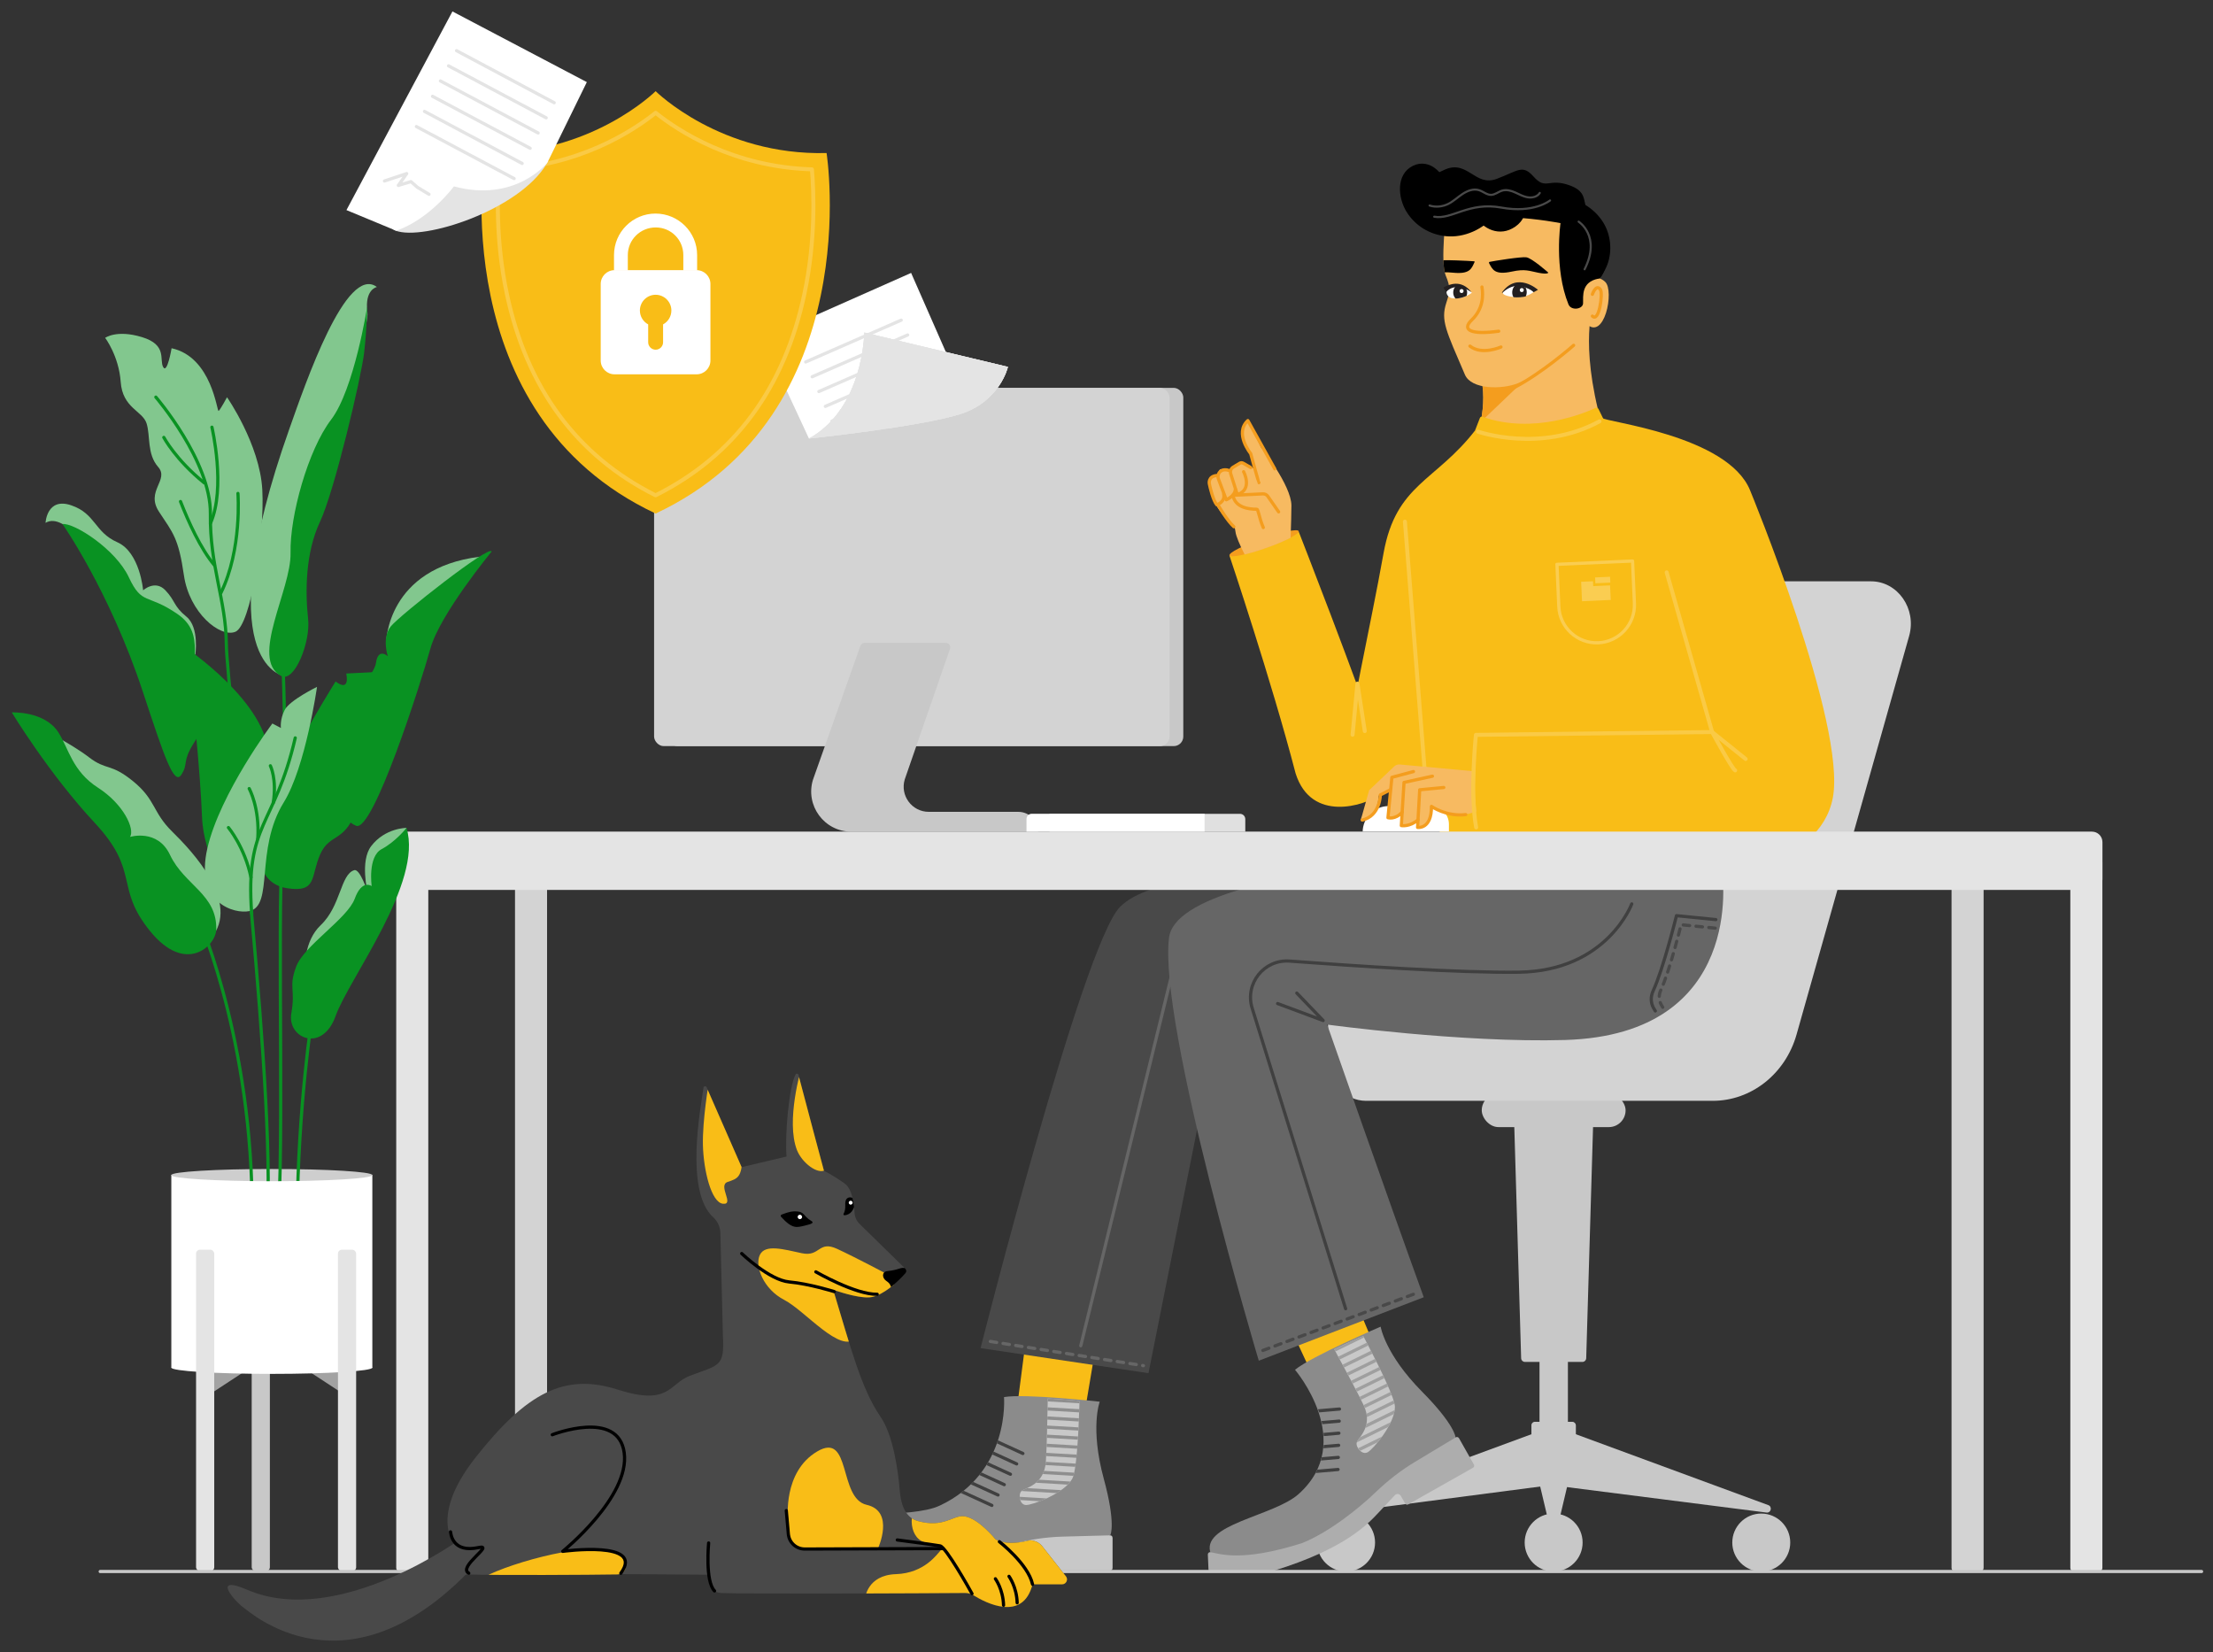<?xml version="1.0" encoding="UTF-8"?> <svg xmlns="http://www.w3.org/2000/svg" xmlns:xlink="http://www.w3.org/1999/xlink" id="illukad" viewBox="0 0 344.49 257.14"><rect x="0" y="0" width="344.49" height="257.14" fill="#333333" stroke="none"/><defs><style>.cls-1,.cls-2,.cls-3,.cls-4,.cls-5,.cls-6,.cls-7,.cls-8,.cls-9,.cls-10,.cls-11,.cls-12,.cls-13,.cls-14,.cls-15,.cls-16{fill:none;}.cls-1,.cls-3,.cls-4,.cls-5,.cls-6,.cls-7,.cls-8,.cls-9,.cls-10,.cls-11,.cls-12,.cls-13,.cls-14,.cls-15{stroke-linecap:round;stroke-linejoin:round;}.cls-1,.cls-4{stroke:#666;}.cls-1,.cls-4,.cls-5,.cls-6,.cls-7,.cls-8,.cls-9,.cls-10,.cls-11,.cls-12,.cls-13,.cls-14,.cls-16{stroke-width:.5px;}.cls-1,.cls-13{stroke-dasharray:0 0 1 1;}.cls-17{clip-path:url(#clippath);}.cls-2,.cls-18,.cls-19,.cls-20,.cls-21,.cls-22,.cls-23,.cls-24,.cls-25,.cls-26,.cls-27,.cls-28,.cls-29,.cls-30,.cls-31,.cls-32,.cls-33,.cls-34,.cls-35,.cls-36,.cls-37{stroke-width:0px;}.cls-3{stroke:#faca45;stroke-width:.62px;}.cls-38{clip-path:url(#clippath-1);}.cls-39{clip-path:url(#clippath-4);}.cls-40{clip-path:url(#clippath-3);}.cls-41{clip-path:url(#clippath-2);}.cls-42{clip-path:url(#clippath-7);}.cls-43{clip-path:url(#clippath-8);}.cls-44{clip-path:url(#clippath-6);}.cls-45{clip-path:url(#clippath-5);}.cls-46{clip-path:url(#clippath-9);}.cls-47{clip-path:url(#clippath-13);}.cls-48{clip-path:url(#clippath-12);}.cls-49{clip-path:url(#clippath-10);}.cls-50{clip-path:url(#clippath-11);}.cls-5{stroke:#8e8e8e;}.cls-6{stroke:#000;}.cls-7{stroke:#9f9f9f;}.cls-8{stroke:#404040;}.cls-9,.cls-16{stroke:#099222;}.cls-10{stroke:#e4e4e4;}.cls-11{stroke:#f49d1e;}.cls-12{stroke:#facd51;}.cls-13,.cls-15{stroke:#494949;}.cls-14{stroke:#c8c8c8;}.cls-15{stroke-width:.33px;}.cls-19{fill:#f49d1e;}.cls-20{fill:#f7ba61;}.cls-21{fill:#f9bd17;}.cls-22{fill:#facd51;}.cls-23{fill:#494949;}.cls-24{fill:#a2a2a2;}.cls-25{fill:#82c78e;}.cls-26{fill:#1d1e1c;}.cls-27{fill:#099222;}.cls-28{fill:#231f20;}.cls-29{fill:#e0e0e0;}.cls-30{fill:#adadad;}.cls-31{fill:#c8c8c8;}.cls-32{fill:#d3d3d3;}.cls-33{fill:#cecece;}.cls-34{fill:#666;}.cls-35{fill:#8b8b8b;}.cls-36{fill:#fff;}.cls-37{fill:#e4e4e4;}.cls-16{stroke-miterlimit:10;}</style><clipPath id="clippath"><path class="cls-2" d="M202.17,82.69c.14.41-2.15,1.59-5.13,2.63s-5.51,1.56-5.65,1.15-21.29-26.44,3.15-27.48c3.15-.13,7.49,23.28,7.63,23.69Z"></path></clipPath><clipPath id="clippath-1"><path class="cls-2" d="M247.09,47.91s-2.64,7.53-1.45,13.91c1.18,6.38-21.2,18.86-21.2,18.86,0,0,9.07-14.81,5.7-23.07l16.95-9.7Z"></path></clipPath><clipPath id="clippath-2"><path class="cls-2" d="M234.01,45.42s1.04-1.17,2.02-1.09c1.51.12,2.81,1.36,2.81,1.36,0,0-.85.47-2.22.58-1.52.12-2.97-.37-2.6-.84Z"></path></clipPath><clipPath id="clippath-3"><path class="cls-2" d="M225.28,45.08s.44-.65,1.34-.66c1.4-.02,2.7,1,2.7,1,0,0-.79.71-2.04.97-2.01.41-2.3-.84-2.01-1.3Z"></path></clipPath><clipPath id="clippath-4"><path class="cls-2" d="M225.13,33.21s-.94,7.58-.1,9.62c.84,2.04.68,2.52.11,4.31-.89,2.75,1.9,3.87,3.9,11.07.42,1.52,3.74,2.03,6.24,1.02,3.81-1.54,7.67-5.2,9.27-7.2,2.66-3.33,8.43-16.21-.67-19.62s-18.58-3.14-18.75.8Z"></path></clipPath><clipPath id="clippath-5"><path class="cls-2" d="M202.99,120.12c-.1-2.52,26.37-2.2,26.77-2.47.03-.02-.21-.15-.19-.15.45-.03-.19,2.38-.09,5.06.06,1.4.55,5.2.43,6.09-.11.8,1.96,1.27,1.76,1.31,0,0-1.36,1.68-1.36,1.68-.19.01-10.01,2.23-15.57,1.1-3.32-.68-7.12-6.5-10.1-7.31-3.86-1.05-1.62-4.44-1.66-5.31Z"></path></clipPath><clipPath id="clippath-6"><path class="cls-2" d="M201.64,213.12s9.62,11.26.55,19.35c-3.92,3.5-15.53,4.7-13.63,9.36,0,0,10.38,2.05,19.15-3.45,8.77-5.5,8.99-6.97,13.89-10.32,5.15-3.52,5.03-4.43,5.03-4.43,0,0-.09-1.93-5.2-7.09-5.79-5.85-6.46-10.13-6.46-10.13,0,0-10.73,4.59-13.33,6.71Z"></path></clipPath><clipPath id="clippath-7"><path class="cls-2" d="M201.93,213.2s9.32,11.18.25,19.27c-3.92,3.5-15.53,4.7-13.63,9.36,0,0,10.38,2.05,19.15-3.45,8.77-5.5,8.99-6.97,13.89-10.32,5.15-3.52,5.03-4.43,5.03-4.43,0,0-.09-1.93-5.2-7.09-5.79-5.85-6.59-9.7-6.59-9.7,0,0-10.3,4.24-12.9,6.36Z"></path></clipPath><clipPath id="clippath-8"><path class="cls-2" d="M208.03,200.27s9.08,16.07,9.11,18.69c.03,2.62-3.38,6.62-4.26,7.09s-1.94-.88-1.66-1.6c.28-.72,2.58-2.49,1.05-5.75-1.53-3.25-8.86-16.56-8.86-16.56l4.62-1.88Z"></path></clipPath><clipPath id="clippath-9"><path class="cls-2" d="M156.29,217.45s1.01,11.71-9.98,16.88c-4.75,2.24-16.22.09-15.74,5.09,0,0,8.22,3.47,18.56,3,10.35-.47,11.26-1.64,17.17-2.15,6.21-.53,6.56-1.38,6.56-1.38,0,0,.87-1.72-1.04-8.73-2.16-7.94-.63-11.99-.63-11.99,0,0-11.6-1.29-14.9-.72Z"></path></clipPath><clipPath id="clippath-10"><path class="cls-2" d="M156.47,217.66s.84,11.5-10.16,16.68c-4.75,2.24-16.22.09-15.74,5.09,0,0,8.22,3.47,18.56,3,10.35-.47,11.26-1.64,17.17-2.15,6.21-.53,6.56-1.38,6.56-1.38,0,0,.87-1.72-1.04-8.73-2.16-7.94-.46-11.79-.46-11.79,0,0-11.6-1.29-14.9-.72Z"></path></clipPath><clipPath id="clippath-11"><path class="cls-2" d="M168.18,209.42s0,18.46-1.27,20.75c-1.26,2.3-6.2,4.1-7.2,4.08s-1.26-1.72-.66-2.21c.6-.49,3.47-.9,3.75-4.49.27-3.58.44-18.77.44-18.77l4.94.64Z"></path></clipPath><clipPath id="clippath-12"><path class="cls-2" d="M57.96,182.9c0,.52-7,.95-15.65.95s-15.65-.43-15.65-.95S-58.73,30.44,42.08,30.44c81.86,0,15.88,151.94,15.88,152.46Z"></path></clipPath><clipPath id="clippath-13"><path class="cls-2" d="M111.05,189.46c.69.62,1.08,1.51,1.1,2.44l.39,15.94c.28,4.99-.59,4.54-5.17,6.3-3.25,1.24-3.1,4.72-11.2,2.14-8.26-2.64-14.15.45-22.12,10.56-7.97,10.11-2.63,14.36-2.63,14.36,0,0-5.4,3.67.95,3.85,5.54.16,19.36.07,23.78,0,.84-.01,1.44-.82,1.2-1.63-.27-.92-.94-1.92-2.52-2.1,0,0,14.71.56,15.94,2.47,1.24,1.91-1.8,3.93,1.57,4.15,3.07.2,32.74.04,37.89,0,.47,0,.93.12,1.33.37,1.86,1.15,7.67,4.2,9.17-1.72h4.6c.64,0,1-.74.6-1.24l-3.65-4.64c-.48-.62-1.22-.97-2.01-.97,0,0-3.34,1-5.31-.15,0,0-2.61-3.26-4.82-3.58-1.78-.26-3.19,1.89-7.3.72-2.1-.6-2.62-2.91-2.77-4.67-.28-3.3-1.03-8.71-3.05-11.62-2.98-4.3-4.75-11.25-7.19-19.26-.05-.18.12-.35.29-.29,1.1.37,4.08,1.29,5.6.99,1.8-.36,3.89-2.19,5.24-3.72.18-.2.16-.51-.03-.69l-7.13-6.98c-.46-.45-.75-1.06-.78-1.71-.07-1.34-.35-3.71-1.52-4.56-1.67-1.22-3.24-2-3.24-2,0,0-3.1-11.55-3.97-14.92-.06-.23-.36-.27-.47-.06-1.01,1.95-1.68,9.48-1.39,12.76l-6.99,1.65-5.46-12.45c-.12-.21-.44-.16-.48.08-.45,3.21-2.94,16.14,1.53,20.19Z"></path></clipPath></defs><path class="cls-21" d="M214.33,123.93c3.12-2.31.69-5.91.95-5.99-4.15-12.3-13.13-35.23-13.13-35.23l-10.77,3.76s6.59,19.61,10.3,33.9c2.47,7.83,10.92,4.85,12.64,3.57Z"></path><ellipse class="cls-19" cx="196.78" cy="84.58" rx="5.71" ry=".78" transform="translate(-16.91 69.92) rotate(-19.34)"></ellipse><g class="cls-17"><path class="cls-20" d="M200.75,88.16s.3-7.96.28-9.49c-.03-3.17-4.73-9.05-4.73-9.05l-1.94-4.08s-1.57,1.2-.94,2.48,1.42,2.85,1.89,5.03c0,0-1.28-1.11-2.16-1.07s-1.66,1.14-1.7,1.22-1.56-.53-1.67.08c-.19,1.02-1.46.97-1.5,1.69s.53,2.93,1.09,3.78c2.51,3.79,2.78,2.54,2.95,4,.17,1.46,2.44,5.43,2.44,5.43h5.98Z"></path><path class="cls-11" d="M193.59,73.42s1.48,2.78-.98,3.56c0,0-.68-2.12-1.03-3.25-.12-.39.04-.81.39-1.02l1.02-.61c.17-.1.37-.1.54,0l1.17.67"></path><path class="cls-11" d="M192.3,76.17c-.07,1.06-1.41,1.62-1.41,1.62l-1.22-3.24c-.29-.76.37-1.73,1.58-1.34"></path><path class="cls-11" d="M190.49,76.91c.27,1.23-1.07,1.66-1.07,1.66-.56-.62-1.06-2.71-1.17-3.28,0,0-.23-1.16,1.18-1.28"></path><path class="cls-11" d="M195.97,75.12c-.06-.05-1.28-4.52-1.28-4.52,0,0-2.59-3.16-.44-5.14l4.18,7.51"></path><path class="cls-11" d="M196.65,82.11c-.67-1.57-.77-2.85-1.01-2.85-1.22.01-3.38-.25-3.71-2.17l4.63-.22c.32-.02.62.12.8.38l1.68,2.42"></path><path class="cls-11" d="M189.57,78.52c.02.1,1.5,2.58,2.5,3.46"></path></g><rect class="cls-31" x="230.66" y="170.2" width="22.39" height="5.22" rx="2.61" ry="2.61" transform="translate(483.71 345.63) rotate(180)"></rect><path class="cls-31" d="M237.4,211.98h8.92c.33,0,.59-.26.6-.59l1.1-37.18h-12.33s1.1,37.18,1.1,37.18c0,.33.28.59.6.59Z"></path><path class="cls-31" d="M208.66,235.43l32.81-4.28,33.58,4.28c.7,0,.84-.99.17-1.18l-30.22-11.13h-6.3s-30.21,11.13-30.21,11.13c-.67.2-.53,1.18.17,1.18Z"></path><rect class="cls-31" x="239.65" y="205.9" width="4.42" height="23.16"></rect><rect class="cls-31" x="238.39" y="221.3" width="6.92" height="3.02" rx=".53" ry=".53"></rect><circle class="cls-31" cx="274.17" cy="240.09" r="4.51"></circle><circle class="cls-31" cx="209.54" cy="240.09" r="4.51"></circle><circle class="cls-31" cx="241.85" cy="240.09" r="4.51"></circle><polygon class="cls-31" points="242.56 237.26 241.15 237.26 238.87 227.63 244.84 227.63 242.56 237.26"></polygon><rect class="cls-2" x="200.31" y="169.31" width="74.53" height="9.77" transform="translate(475.15 348.4) rotate(-180)"></rect><path class="cls-32" d="M273.05,90.48h18.2c4.16,0,7.14,4.27,5.94,8.51l-17.52,62.01c-1.73,6.14-7.04,10.34-13.06,10.34h-53.95c-3.28,0-5.93-2.83-5.93-6.32v-11.97s30.92-19.1,30.92-19.1l35.4-43.47Z"></path><path class="cls-18" d="M241.7,32.22c-.23,1.37.98,2.49,1.67,3.69.7,1.2.91,2.68.58,4.03-.24.96-.74,1.98-.35,2.89.32.76,1.23,1.17,2.05,1.1s1.57-.56,2.15-1.16c1.73-1.8,2.08-4.71.99-6.95-1.09-2.24-3.47-3.74-5.96-3.94"></path><path class="cls-18" d="M240.45,32.22c-.16,1.28.53,2.39,1.23,3.39.64.91,1.16,1.8,1.18,2.95.02,1.28-.71,2.42-.64,3.71s1,2.41,2.28,2.78c2.61.76,4.86-1.62,5.7-3.84.81-2.14.56-4.71-.67-6.65-1.47-2.32-3.99-3.69-6.69-3.94-.67-.06-1.25.62-1.25,1.25,0,.73.58,1.19,1.25,1.25,3.23.31,5.98,3.28,5.2,6.6-.17.74-.49,1.46-1,2.03-.44.5-1.16,1.11-1.88.88s-.39-1.03-.23-1.59c.3-1.01.5-2.02.38-3.08-.14-1.21-.57-2.3-1.26-3.31-.51-.74-1.22-1.49-1.1-2.44.08-.67-.63-1.25-1.25-1.25-.74,0-1.17.58-1.25,1.25h0Z"></path><path class="cls-20" d="M247.91,47.98s-2.23,6.71,2.21,20.66c1.06,3.33-5.24,13.12-12.38,15.25-6.12,1.82-13.17-3.78-13.17-3.78,0,0,8.94-14.23,5.57-22.49l17.77-9.63Z"></path><g class="cls-38"><polygon class="cls-19" points="240.46 56.16 227.52 68.52 227.85 60.94 240.46 56.16"></polygon></g><path class="cls-20" d="M225.13,33.21s-.94,7.58-.1,9.62c.84,2.04.68,2.52.11,4.31-.89,2.75-.05,4.3,2.9,11.18,1,2.33,5.77,2.33,8.27,1.32,3.81-1.54,6.63-5.6,8.24-7.6,2.66-3.33,8.43-16.21-.67-19.62s-18.58-3.14-18.75.8Z"></path><path class="cls-18" d="M231.8,40.94c-.04-.07,0-.16.07-.18.66-.14,4.97-.84,5.75-.71.9.16,3.4,2.38,3.4,2.38,0,0-.03.32-1.51.03-1.48-.29-2.08-.64-4.17-.19-2.68.58-3.01-.32-3.55-1.33Z"></path><path class="cls-11" d="M233.65,54.01s-2.96,1.33-4.83-.14"></path><path class="cls-11" d="M230.69,44.67c.22,1.33.19,3.42-1.59,5.13-1.69,1.62.02,2.33,4.2,1.75"></path><path class="cls-36" d="M234.01,45.42s1.04-1.17,2.02-1.09c1.51.12,2.78,1.06,2.78,1.06,0,0-.76.71-2.13.84-1.34.13-3.15-.31-2.66-.81Z"></path><path class="cls-36" d="M236.38,44.96c0,.15-.13.27-.28.26-.15,0-.26-.13-.26-.28,0-.15.13-.27.28-.26s.26.13.26.28Z"></path><g class="cls-41"><path class="cls-28" d="M237.66,45.53c-.03.73-.55,1.31-1.18,1.29-.62-.02-1.11-.63-1.08-1.37.03-.73.55-1.31,1.18-1.29.62.02,1.11.63,1.08,1.37Z"></path><circle class="cls-36" cx="236.89" cy="45.15" r=".31"></circle></g><path class="cls-28" d="M233.8,45.53s.03.09.08.04c.39-.39,1.45-1.21,2.58-1.04,1.71.25,2.27.96,2.27.96l.68-.38s-3.25-2.92-5.62.43Z"></path><path class="cls-2" d="M225.47,46.3s1.64.68,3.37-.52"></path><path class="cls-26" d="M227.11,45.52c.02.3-.21.56-.5.58-.29.02-.54-.21-.56-.51-.02-.3.21-.56.5-.58.29-.02.54.21.56.51Z"></path><path class="cls-36" d="M227.01,44.97c0,.14-.09.26-.23.27-.14,0-.25-.1-.26-.24,0-.14.09-.26.23-.27s.25.1.26.24Z"></path><g class="cls-40"><path class="cls-36" d="M224.86,45.6s.86-1.17,1.76-1.18c1.4-.02,2.55,1.18,2.55,1.18,0,0-.63.54-1.89.79-1.23.24-2.83-.28-2.42-.78Z"></path><path class="cls-28" d="M228.38,45.49c.04.68-.41,1.26-1.01,1.29-.6.04-1.11-.48-1.15-1.16-.04-.68.34-1.24.94-1.28.6-.04,1.19.47,1.23,1.14Z"></path></g><circle class="cls-36" cx="227.52" cy="45.3" r=".31"></circle><path class="cls-28" d="M229.11,45.51c-2.71-1.84-4.01-.04-4.01-.04,0,0-.42-.71-.39-.73.83-.46,2.77-1.34,4.37.77"></path><g class="cls-39"><path class="cls-18" d="M229.54,40.83c.03-.07,0-.16-.08-.16-.65-.06-4.88-.29-5.64-.08-.86.24-3.18,2.59-3.18,2.59,0,0,.05.3,1.47-.13,1.42-.42,1.98-.82,4.04-.61,2.64.27,2.91-.6,3.37-1.62Z"></path></g><path class="cls-20" d="M246.23,48.86s.83-7.62,3.64-4.99c1.48,1.38-.14,9.35-2.97,6.47-2.83-2.89-.67-1.47-.67-1.47Z"></path><path class="cls-11" d="M247.88,45.81s.6-1.74,1.27-.7c.38.59-.22,5.15-1.27,4.09"></path><path class="cls-15" d="M242.37,28.75s-2.13,2.92-5.7,2.05c-3.57-.87-6.97-.29-8.77.86"></path><path class="cls-18" d="M242.93,34.73s-13.82-2.74-18.1,1.12c0,0-9.49-5.31.13-9.47,3.53-1.52,4.65,2.73,8.03,1.46s4-2.29,5.73-.36c1.99,2.23,2.3.1,5.78,1.43s.97,3.53,4.03,5.01c2.81,1.35,1.73,9.17.29,9.45-2.69.52-2.36,2.71-2.39,3.84-.02.92-1.84,1.21-2.27.17-2.28-5.61-1.24-12.65-1.24-12.65Z"></path><path class="cls-11" d="M244.96,53.75s-4.98,4.4-9.42,6.66"></path><path class="cls-15" d="M245.74,34.5s3.53,2.25.93,7.41"></path><path class="cls-21" d="M272.43,76.32c-3.49-8.61-22.66-10.64-23.02-11.27,0,0-4.77,1.35-5.99,1.85-.42.17-.76.49-.96.89l-5.52,10.81c-.76,1.49-2.94,1.35-3.49-.24-.96-2.76-2.18-6.27-2.98-8.59-.41-1.18-.01-3.86-.77-2.87-6.22,8.08-12.39,8.39-14.33,19.22-2.09,11.71-5.25,25.18-6.08,33.16-.38,3.61,14.55,1.5,15.06,4.25,1.76,9.37-8.57,21.68-8.79,22.55,18.94,2.97,47.32,1.89,47.22,1.09,0,0-4.58-16.15-4.34-17.28,9.02,8.24,24.82,4.75,26.86-5.66,2.22-11.4-12.87-47.91-12.87-47.91Z"></path><path class="cls-21" d="M230.32,66.34c-.19.14-.43,4.42-.43,4.42l2.13,13.79,15.19-5.25s-.61-13.39-.76-13.39-16.13.43-16.13.43Z"></path><path class="cls-21" d="M248.38,63.49c-1.62.76-9.69,4.19-17.6,1.38-.17-.06-.35.02-.41.19l-.73,1.88s10.27,4.1,19.94-1.76l-.75-1.53c-.08-.16-.27-.23-.44-.16Z"></path><path class="cls-18" d="M232.24,31.33c-1.08-1.01-2.79-.61-4.26-.7-1.48-.09-2.91-.78-3.91-1.88-.71-.78-1.32-1.83-2.36-2.02-.87-.17-1.77.39-2.19,1.17s-.43,1.72-.24,2.59c.57,2.6,2.94,4.63,5.57,5,2.63.36,5.37-.86,7.03-2.94"></path><path class="cls-18" d="M233.12,30.45c-1.09-.94-2.37-1.09-3.76-1.07-1.16.02-2.22,0-3.25-.58s-1.59-1.63-2.47-2.41c-1.03-.92-2.38-1.21-3.66-.6-2.73,1.32-2.38,5.01-1.02,7.19s3.6,3.52,6.09,3.78c2.9.3,5.89-1.1,7.71-3.33.43-.52.51-1.26,0-1.77-.44-.44-1.34-.53-1.77,0-2.36,2.89-6.77,3.7-9.41.69-.55-.62-.93-1.38-1.1-2.2-.15-.69-.15-1.82.64-2.15.67-.28,1.24.64,1.59,1.08.65.79,1.4,1.49,2.31,1.97,1.1.58,2.3.84,3.54.84.82,0,2.11-.27,2.79.32.51.44,1.27.5,1.77,0,.45-.45.51-1.32,0-1.77h0Z"></path><path class="cls-18" d="M230.58,31.79c.59-.21,1.19.24,1.78.46.59.22,1.27.2,1.84-.05.41-.18.83-.48,1.26-.38.37.09.62.46.65.83s-.13.74-.35,1.05c-.67.91-1.94,1.29-3.03.98-1.08-.31-1.94-1.26-2.22-2.36"></path><path class="cls-18" d="M230.91,32.99c.09-.03.2-.02-.07,0,.05,0,.17.02.01-.01-.18-.04-.02,0,.01,0,.06.02.12.04.18.05.1.02.16,0-.03-.02.04,0,.1.04.13.06.12.05.24.11.35.17.57.25,1.14.43,1.78.41s1.16-.18,1.71-.45c.02-.01.33-.15.33-.16,0,.02-.23.07-.09.04.01,0,.12-.03.13-.04-.04.09-.26-.01-.08.01,0,0-.25-.04-.12-.01s-.16-.08-.2-.11c-.16-.1.04.09-.06-.07s-.02,0,0,.03c.08.1-.05-.12-.05-.12.05.15-.06.02,0-.11-.01.02,0,.11,0,.14.02.16.07-.2,0-.06,0,0-.03.14-.04.13-.02,0,.15-.27,0-.04-.03.05-.07.11-.1.16-.08.13-.1.03.04-.05-.03.02-.06.07-.08.09-.06.07-.13.13-.2.19-.16.15.22-.14-.04.02-.09.06-.18.11-.28.16-.25.12.18-.05-.03.01-.09.03-.18.06-.27.08-.11.03-.36.02-.02.02-.11,0-.21.02-.32.02-.09,0-.19-.01-.28-.01-.13,0,.13.01.13.02,0,0-.16-.03-.16-.03-.08-.02-.16-.04-.23-.06.01,0-.15-.05-.15-.05,0-.01.26.12.08.03-.1-.05-.19-.1-.28-.15-.05-.03-.09-.06-.13-.09-.19-.12.14.13.03.03-.16-.15-.31-.3-.45-.46-.09-.1.08.09.07.09,0,0-.11-.16-.11-.17-.06-.09-.11-.18-.16-.28-.02-.04-.04-.07-.05-.11-.12-.24.06.19.02.04-.04-.12-.08-.23-.11-.35-.17-.63-.9-1.08-1.54-.87s-1.06.86-.87,1.54c.65,2.38,3.24,4.08,5.65,3.12,1.26-.5,2.51-1.68,2.4-3.15-.07-.87-.59-1.69-1.46-1.97-.77-.24-1.54.03-2.21.41-.15.08.21-.07.04-.02-.09.03-.18.06-.27.08-.04.01-.25.06-.07.02.19-.04-.12,0-.16,0-.06,0-.13,0-.19,0-.1,0-.06,0,.1.02-.05,0-.09-.02-.14-.03-.06-.01-.12-.03-.18-.05-.05-.01-.09-.03-.13-.05.14.06.16.07.08.03-.81-.38-1.61-.77-2.52-.5-.63.18-1.08.89-.87,1.54s.87,1.07,1.54.87h0Z"></path><path class="cls-15" d="M222.54,31.99c.95.3,2,.19,2.9-.25.81-.4,1.47-1.05,2.23-1.55s1.69-.86,2.56-.59c.66.2,1.22.75,1.9.73.61-.02,1.12-.49,1.7-.66.67-.2,1.4,0,2.04.29s1.27.64,1.96.75,1.5-.08,1.86-.68"></path><path class="cls-15" d="M241.29,31.2s-2.5,2.05-7.58,1.11c-5.08-.94-7.69,1.92-10.45,1.42"></path><line class="cls-3" x1="218.7" y1="81.19" x2="221.92" y2="121.75"></line><path class="cls-3" d="M230.09,67.19s9.73,3.38,18.9-1.61"></path><g class="cls-45"><path class="cls-36" d="M212.11,129.42h13.44s0-1.12,0-1.12c0-1.57-1.27-2.84-2.84-2.84h-6.53c-2.24,0-4.06,1.82-4.06,4.06v-.09Z"></path><path class="cls-20" d="M242.72,117.81l-13.12,2.25-11.69-1.07c-.32-.03-.64.08-.88.3l-3.9,3.71s-.68,2.41-1.1,3.91c-.17.6-.44,1.03.26.76,2.39-.94,2.33-3.82,2.33-3.82l1.78-.95s-.38,4.32-.28,4.35c1.07.38,2.17-.78,2.17-.78,0,0-.35,1.69-.03,2.03.15.17.59.13.93.05,1.02-.27,1.49-.9,1.49-.9,0,0-.27.86-.02,1.11s.86-.04,1.43-.58c1.14-1.09.68-2.57.68-2.57,0,0,3.6,1.88,6.28.93,3.61-1.28,15.64-3.3,15.64-3.3l-1.98-5.43Z"></path><path class="cls-11" d="M224.75,122.57l-3.75.36-.33,5.85s2.19.36,2.16-3.27c0,0,2.31,1.64,5.34,1.28"></path><path class="cls-11" d="M222.98,120.81l-4.42.97-.42,6.72s1.31.24,2.6-.9"></path><path class="cls-11" d="M218.27,126.41c-1.08,1.21-2.21.86-2.21.86l.61-6.28,3.36-.9"></path><path class="cls-11" d="M216.39,122.95c-.75.39-1.52.78-1.52.78,0,0-.01,3.26-2.81,3.91"></path></g><rect class="cls-31" x="103.96" y="60.37" width="80.24" height="55.76" rx="1.49" ry="1.49" transform="translate(288.16 176.5) rotate(-180)"></rect><rect class="cls-32" x="101.82" y="60.37" width="80.24" height="55.76" rx="1.49" ry="1.49" transform="translate(283.88 176.5) rotate(-180)"></rect><path class="cls-31" d="M147.24,100.06h-12.66c-.3,0-.56.19-.65.47l-7.37,20.81c-1.25,4.02,1.75,8.11,5.97,8.11h29.07s0,0,0,0c0-1.71-1.38-3.09-3.09-3.09h-13.93c-2.63,0-4.5-2.54-3.74-5.05l7.05-20.34c.15-.44-.18-.9-.65-.9Z"></path><path class="cls-29" d="M163.37,126.67h30.48v2.78h-29.66c-.45,0-.82-.37-.82-.82v-1.97h0Z" transform="translate(357.22 256.12) rotate(-180)"></path><path class="cls-36" d="M159.79,126.67h27.72v1.97c0,.45-.37.82-.82.82h-26.9v-2.78h0Z" transform="translate(347.3 256.12) rotate(-180)"></path><polygon class="cls-21" points="199.5 203.71 205.98 217.64 215.36 212.86 209.46 198.81 199.5 203.71"></polygon><path class="cls-35" d="M201.59,213.2s9.62,11.26.55,19.35c-3.92,3.5-15.53,4.7-13.63,9.36,0,0,10.38,2.05,19.15-3.45,8.77-5.5,8.99-6.97,13.89-10.32,5.15-3.52,5.03-4.43,5.03-4.43,0,0-.09-1.93-5.2-7.09-5.79-5.85-6.46-10.13-6.46-10.13,0,0-10.73,4.59-13.33,6.71Z"></path><g class="cls-44"><line class="cls-8" x1="203.29" y1="219.76" x2="208.51" y2="219.31"></line><line class="cls-8" x1="203.25" y1="221.64" x2="208.47" y2="221.19"></line><line class="cls-8" x1="203.2" y1="223.52" x2="208.42" y2="223.07"></line><line class="cls-8" x1="203.16" y1="225.41" x2="208.38" y2="224.96"></line><line class="cls-8" x1="203.11" y1="227.29" x2="208.33" y2="226.84"></line><line class="cls-8" x1="203.07" y1="229.17" x2="208.29" y2="228.72"></line></g><path class="cls-30" d="M227.11,223.84l2.33,4.12c.1.17.04.39-.14.49l-10.08,5.7c-.17.1-.39.04-.49-.14l-.67-1.18c-.19-.34-.66-.4-.93-.11l-2.44,2.61c-1.81,1.94-5.37,5.75-16.35,9.13h-.14c-4.01.21-4.58.21-8.23.24l-1.51-.07c-.19,0-.34-.16-.34-.35l-.1-2.32c-.01-.23.19-.41.41-.37,1.4.23,4.78,1.6,14.28-1.42,4.36-1.76,9.01-5.59,11.41-7.89,1.87-1.8,3.91-3.4,6.14-4.74l6.36-3.83c.17-.1.39-.04.49.14Z"></path><g class="cls-42"><path class="cls-31" d="M208.03,200.27s9.08,16.07,9.11,18.69c.03,2.62-3.38,6.62-4.26,7.09s-1.94-.88-1.66-1.6c.28-.72,2.58-2.49,1.05-5.75-1.53-3.25-8.86-16.56-8.86-16.56l4.62-1.88Z"></path><g class="cls-43"><line class="cls-7" x1="210.58" y1="200.86" x2="200.82" y2="205.65"></line><line class="cls-7" x1="211.14" y1="202.17" x2="201.37" y2="206.96"></line><line class="cls-7" x1="211.69" y1="203.48" x2="201.92" y2="208.26"></line><line class="cls-7" x1="212.24" y1="204.78" x2="202.47" y2="209.57"></line><line class="cls-7" x1="212.79" y1="206.09" x2="203.02" y2="210.88"></line><line class="cls-7" x1="213.34" y1="207.4" x2="203.58" y2="212.18"></line><line class="cls-7" x1="213.9" y1="208.7" x2="204.13" y2="213.49"></line><line class="cls-7" x1="214.45" y1="210.01" x2="204.68" y2="214.8"></line><line class="cls-7" x1="215" y1="211.32" x2="205.23" y2="216.11"></line><line class="cls-7" x1="215.55" y1="212.63" x2="205.78" y2="217.41"></line><line class="cls-7" x1="216.1" y1="213.93" x2="206.34" y2="218.72"></line><line class="cls-7" x1="216.65" y1="215.24" x2="206.89" y2="220.03"></line><line class="cls-7" x1="217.21" y1="216.55" x2="207.44" y2="221.34"></line><line class="cls-7" x1="217.76" y1="217.85" x2="207.99" y2="222.64"></line><line class="cls-7" x1="218.31" y1="219.16" x2="208.54" y2="223.95"></line><line class="cls-7" x1="218.86" y1="220.47" x2="209.1" y2="225.26"></line><line class="cls-7" x1="219.41" y1="221.78" x2="209.65" y2="226.56"></line><line class="cls-7" x1="219.97" y1="223.08" x2="210.2" y2="227.87"></line></g></g><polygon class="cls-21" points="160.29 203.93 158.31 219.16 168.8 220.14 171.32 205.12 160.29 203.93"></polygon><path class="cls-23" d="M235.52,138.52c-4.32-.67-52.16-6.61-61.19,2.66-5.82,5.98-21.69,68.65-21.69,68.65l26.14,3.9,10.96-54.93,39.24-2.66,6.54-17.62Z"></path><path class="cls-34" d="M268.09,135.95s3.76,25.08-24.45,25.92c-15.99.47-37.05-2.4-37.05-2.4,0,0,9.34,26.72,15.04,42.44l-25.68,9.88s-15.67-52.33-13.97-65.84c1.6-12.69,66.85-13.85,66.85-13.85l19.26,3.86Z"></path><path class="cls-35" d="M156.29,217.45s1.01,11.71-9.98,16.88c-4.75,2.24-16.22.09-15.74,5.09,0,0,8.22,3.47,18.56,3,10.35-.47,11.26-1.64,17.17-2.15,6.21-.53,6.56-1.38,6.56-1.38,0,0,.87-1.72-1.04-8.73-2.16-7.94-.63-11.99-.63-11.99,0,0-11.6-1.29-14.9-.72Z"></path><g class="cls-46"><line class="cls-8" x1="154.46" y1="224.05" x2="159.23" y2="226.23"></line><line class="cls-8" x1="153.5" y1="225.67" x2="158.26" y2="227.85"></line><line class="cls-8" x1="152.53" y1="227.29" x2="157.29" y2="229.46"></line><line class="cls-8" x1="151.57" y1="228.9" x2="156.33" y2="231.08"></line><line class="cls-8" x1="150.6" y1="230.52" x2="155.36" y2="232.69"></line><line class="cls-8" x1="149.63" y1="232.13" x2="154.4" y2="234.31"></line></g><path class="cls-31" d="M173.19,239.33v4.74c0,.2-.16.36-.36.36h-11.58c-.2,0-.36-.16-.36-.36v-1.36c0-.39-.38-.67-.75-.55l-3.41,1.07c-2.53.8-5.16,1.2-7.81,1.2h-7.03c-3.67,0-7.31-.62-10.77-1.84l-1.43-.5c-.18-.06-.28-.25-.23-.43l.56-2.25c.06-.22.29-.34.5-.24,1.28.62,5.24,2.7,14.98,2.75,4.11.02,9-.82,12.22-1.64,2.51-.64,5.08-1.04,7.68-1.11l7.42-.2c.2,0,.36.16.36.36Z"></path><g class="cls-49"><path class="cls-31" d="M168.18,209.42s0,18.46-1.27,20.75c-1.26,2.3-6.2,4.1-7.2,4.08s-1.26-1.72-.66-2.21c.6-.49,3.47-.9,3.75-4.49.27-3.58.44-18.77.44-18.77l4.94.64Z"></path><g class="cls-50"><line class="cls-5" x1="170.11" y1="211.19" x2="159.25" y2="210.55"></line><line class="cls-5" x1="169.95" y1="212.6" x2="159.09" y2="211.96"></line><line class="cls-5" x1="169.78" y1="214.01" x2="158.93" y2="213.37"></line><line class="cls-5" x1="169.62" y1="215.42" x2="158.76" y2="214.78"></line><line class="cls-5" x1="169.46" y1="216.83" x2="158.6" y2="216.19"></line><line class="cls-5" x1="169.3" y1="218.24" x2="158.44" y2="217.6"></line><line class="cls-5" x1="169.13" y1="219.65" x2="158.27" y2="219.01"></line><line class="cls-5" x1="168.97" y1="221.06" x2="158.11" y2="220.42"></line><line class="cls-5" x1="168.81" y1="222.47" x2="157.95" y2="221.83"></line><line class="cls-5" x1="168.64" y1="223.88" x2="157.79" y2="223.24"></line><line class="cls-5" x1="168.48" y1="225.29" x2="157.62" y2="224.65"></line><line class="cls-5" x1="168.32" y1="226.7" x2="157.46" y2="226.06"></line><line class="cls-5" x1="168.15" y1="228.1" x2="157.3" y2="227.46"></line><line class="cls-5" x1="167.99" y1="229.51" x2="157.13" y2="228.87"></line><line class="cls-5" x1="167.83" y1="230.92" x2="156.97" y2="230.28"></line><line class="cls-5" x1="167.67" y1="232.33" x2="156.81" y2="231.69"></line><line class="cls-5" x1="167.5" y1="233.74" x2="156.64" y2="233.1"></line><line class="cls-5" x1="167.34" y1="235.15" x2="156.48" y2="234.51"></line></g></g><polyline class="cls-3" points="210.55 114.36 211.31 106.4 212.45 113.79"></polyline><path class="cls-3" d="M259.44,89.08l7.08,24.86-36.77.44s-.95,9.13.04,14.41"></path><path class="cls-8" d="M254.01,140.69s-3.85,10.44-17.59,10.63c-9.17.12-25.7-.98-35.67-1.73-3.99-.3-7.01,3.51-5.83,7.33l14.55,46.78"></path><path class="cls-8" d="M267.1,143.13l-6.13-.61s-2.04,8.28-3.65,11.75c-.4.87-.37,1.87.12,2.69l.24.39"></path><path class="cls-13" d="M267,144.46l-5.31-.53s-1.76,7.17-3.16,10.18c-.35.75-.32,1.62.1,2.33l.2.34"></path><line class="cls-13" x1="196.59" y1="210.19" x2="220.23" y2="201.37"></line><line class="cls-1" x1="154.16" y1="208.79" x2="177.99" y2="212.56"></line><line class="cls-4" x1="182.65" y1="150.71" x2="168.24" y2="209.46"></line><path class="cls-3" d="M270.11,119.91c-.44-.15-3.59-5.97-3.59-5.97l5.22,4.19"></path><polygon class="cls-22" points="248.01 91.23 247.98 90.47 246.13 90.55 246.27 93.58 248.12 93.5 250.74 93.38 250.63 91.11 248.01 91.23"></polygon><rect class="cls-22" x="248.32" y="89.84" width="2.33" height=".91" transform="translate(-3.89 11.57) rotate(-2.64)"></rect><path class="cls-12" d="M242.62,87.57h11.79v6.59c0,3.25-2.64,5.89-5.89,5.89h0c-3.25,0-5.89-2.64-5.89-5.89v-6.59h0Z" transform="translate(-3.88 11.02) rotate(-2.52)"></path><polyline class="cls-8" points="198.88 156.2 205.97 158.84 201.87 154.57"></polyline><path class="cls-32" d="M80.74,137.16h3.85c.31,0,.57.25.57.57v106.87h-4.99v-106.87c0-.31.25-.57.57-.57Z" transform="translate(165.33 381.76) rotate(-180)"></path><path class="cls-37" d="M62.25,134.19h3.85c.31,0,.57.25.57.57v109.84h-4.99v-109.84c0-.31.25-.57.57-.57Z" transform="translate(128.35 378.79) rotate(-180)"></path><path class="cls-32" d="M303.79,137.16h4.99v106.87c0,.31-.25.57-.57.57h-3.85c-.31,0-.57-.25-.57-.57v-106.87h0Z"></path><path class="cls-37" d="M325.64,129.44H63.31c-.9,0-1.63.73-1.63,1.63v5.81c0,.9.73,1.63,1.63,1.63h262.34c.9,0,1.63-.73,1.63-1.63v-5.81c0-.9-.73-1.63-1.63-1.63Z"></path><path class="cls-37" d="M322.28,134.19h4.99v109.84c0,.31-.25.57-.57.57h-3.85c-.31,0-.57-.25-.57-.57v-109.84h0Z"></path><rect class="cls-31" x="39.18" y="194.51" width="2.83" height="50.03" rx=".61" ry=".61"></rect><polygon class="cls-24" points="31.71 217.63 44.21 209.44 31.44 207.82 31.71 217.63"></polygon><polygon class="cls-24" points="54.47 217.63 41.97 209.44 54.74 207.82 54.47 217.63"></polygon><rect class="cls-36" x="26.67" y="182.87" width="31.29" height="29.99"></rect><ellipse class="cls-36" cx="42.32" cy="212.86" rx="15.65" ry=".98"></ellipse><rect class="cls-37" x="30.52" y="194.51" width="2.83" height="50.03" rx=".61" ry=".61"></rect><rect class="cls-37" x="52.61" y="194.51" width="2.83" height="50.03" rx=".61" ry=".61"></rect><ellipse class="cls-33" cx="42.31" cy="182.9" rx="15.65" ry=".95"></ellipse><g class="cls-48"><path class="cls-25" d="M16.36,52.57s2.14,2.81,2.43,6.88,3.39,4.49,4.02,6.43c.63,1.94.03,4.77,1.81,6.8s-2.01,3.73.14,6.98c2.14,3.26,3.03,4.05,3.87,9.88.84,5.83,5.64,9.78,8.02,8.79,2.38-.99,4.58-15.06,4.18-22.13s-5.49-14.37-5.49-14.37c0,0-1.05,1.95-1.31,2.13s-1.03-8.39-7.32-9.76c0,0-.68,4.07-1.31,2.93-.63-1.15.68-3.45-3.3-4.66s-5.75.13-5.75.13Z"></path><path class="cls-9" d="M24.26,61.81s8.6,9.98,8.49,18.18,2.43,13.37,2.48,20.23c.05,6.86,8.37,74.22,6.14,91.8"></path><path class="cls-16" d="M43.92,99.82s.98,21.57.05,32.45c-.93,10.88.53,52.86-1.09,61.57"></path><path class="cls-16" d="M31.09,143.42s8.92,20.5,8.11,48.78"></path><path class="cls-16" d="M48.64,157.82s-2.25,14.09-2.38,31.7"></path><path class="cls-27" d="M40.25,131.91s-.41,5.58,4.39,6.33,3.67-1.81,5.21-5.28c1.54-3.47,4-1.59,5.86-7.62,1.85-6.03,3.32-20.77,3.32-20.77l-5.13.26s.69,3.01-1.66,1.24c0,0-12.8,20.38-11.98,25.84Z"></path><path class="cls-25" d="M47.51,150.63s-.26-4.1,2.43-6.65c3.13-2.97,3.05-7.88,5.2-8.54.9-.28,2.08,3.39,2.08,3.39,0,0-1.2-4.81.55-7.12,2.18-2.87,5.51-2.85,5.51-2.85,0,0-5.11,15.51-8.97,20.13-3.86,4.62-6.8,1.64-6.8,1.64Z"></path><path class="cls-25" d="M60.12,99.94s.1-11.5,14.58-13.29l-14.58,13.29Z"></path><path class="cls-25" d="M7.09,81.37s.19-4.02,4-2.72c3.81,1.3,3.61,4.17,7.16,5.74,3.55,1.57,4.03,7.49,4.03,7.49,0,0,1.85-1.69,3.45-.02,1.6,1.67,1.25,2.47,3.3,4.13,2.04,1.67,1.37,6,1.37,6,0,0-2.88-7.76-8.81-8.43,0,0-2.75-5.28-4.61-5.88-2.51-.82-6.8-8.1-9.88-6.31Z"></path><path class="cls-25" d="M5.9,113.12s5.17,2.61,7.94,4.74,3.33.85,6.88,3.74,2.99,4.79,6.08,7.83,10.76,11.06,6.02,16.66c-3.43,4.06-11.65-9.42-12.11-9.87s-4.2-9.02-4.67-9.48-10.15-13.62-10.15-13.62Z"></path><path class="cls-27" d="M1.82,110.88s5.12-.24,7.26,3.1c1.63,2.54,2.16,6.04,6.17,8.62,4.01,2.58,5.76,6.43,5,7.66,0,0,4.28-1.31,6.21,2.79,2.24,4.76,7.38,6.14,7.2,11.67-.08,2.46-4.73,7.06-10.3.2s-1.49-9.21-8.6-16.83c-7.11-7.62-12.93-17.21-12.93-17.21Z"></path><path class="cls-27" d="M9.73,81.57s7.31,10.39,12.49,26.05c3.36,10.17,4.87,14.73,6.01,12.96s.08-1.95,1.91-4.88c1.84-2.93,2.54-3.29.74-7.87-1.8-4.59,1.44-9.03-3.27-12.27s-5.49-1.29-7.55-5.7c-2.06-4.41-8.58-8.54-10.33-8.29Z"></path><path class="cls-25" d="M44.05,105.16s-11.88-2.07.98-38.37c2.54-7.17,8.86-25.69,13.64-22.12,0,0-1.94.37-1.48,3.9.47,3.53-9.87,30.75-9.48,36.23.39,5.48-2.34,19.91-3.66,20.36Z"></path><path class="cls-27" d="M43.76,105.21c2.04,1.12,4.62-5.24,4.2-8.93-.46-4.14-.42-10.25,1.84-15.04,2.27-4.79,6.48-22.68,6.89-26.39.42-3.72.48-7.16.48-7.16,0,0-2.03,12.92-5.63,17.63-3.59,4.71-6.44,14.99-6.31,20.73.13,5.75-6.39,16.47-1.48,19.16Z"></path><path class="cls-27" d="M63.28,128.86s-1.67,2.13-3.87,3.3-1.55,5.76-1.55,5.76c0,0-1.51-1.14-2.64,1.96s-7.91,7.3-9.12,10.58c-1.22,3.28-.07,3.36-.75,7.26-.68,3.89,4.82,6.24,6.9.4s13.65-20.78,11.03-29.25Z"></path><path class="cls-27" d="M35.6,139.35s-3.93-6.16-4.15-12.17c-.22-6.01-1.56-21.92-2.64-24.21-1.08-2.29-.1-2.3-.1-2.3,0,0,13.14,8.75,13.11,17.24-.03,8.49-6.22,21.44-6.22,21.44Z"></path><path class="cls-27" d="M55.42,128.52c-1.68-.7-3.91-3.33-4.22-9.79s6.98-13.04,7.32-15.52c.34-2.48,1.85-1.07,1.85-1.07,0,0-.99-2.91.5-4.69,1.49-1.78,15.39-12.75,15.66-11.6,0,0-8.07,9.78-9.53,15.1-1.47,5.31-8.93,28.67-11.57,27.58Z"></path><path class="cls-25" d="M38.8,141.81c-2.26.48-8.5-1.18-6.52-9.77,1.98-8.59,10.12-19.43,10.12-19.43l1.33.7s-.19-1.32.6-2.83c.79-1.51,5.02-3.57,5.02-3.57,0,0-1.77,12.46-5.18,17.98-4.55,7.37-1.48,16.1-5.37,16.92Z"></path><path class="cls-9" d="M37.04,76.8s.68,8.7-2.66,15.5"></path><path class="cls-9" d="M28.1,78.06c1.22,3.13,3.1,7.31,5.29,9.93"></path><path class="cls-9" d="M25.5,68.08s1.86,3.5,6.29,7.07"></path><path class="cls-9" d="M32.99,66.49s2.21,9.45-.23,14.96"></path><path class="cls-9" d="M35.56,128.81s2.52,3.01,3.51,7.75"></path><path class="cls-9" d="M45.96,114.85c-3.22,13.9-7.83,13.15-6.78,27.36"></path><path class="cls-9" d="M38.79,122.74s1.65,2.97,1.34,7.78"></path><path class="cls-9" d="M42.09,119.19s1.03,2.09.45,5.75"></path></g><line class="cls-14" x1="15.6" y1="244.6" x2="342.71" y2="244.6"></line><path class="cls-23" d="M165.93,245.35l-3.65-4.64c-.48-.62-1.22-.97-2.01-.97,0,0-3.34,1-5.31-.15,0,0-2.61-3.26-4.82-3.58-1.78-.26-3.19,1.89-7.3.72-2.1-.6-2.62-2.91-2.77-4.67-.28-3.3-1.03-8.71-3.05-11.62-2.98-4.3-4.75-11.25-7.19-19.26-.05-.18.12-.35.29-.29,1.1.37,4.08,1.29,5.6.99,1.8-.36,3.89-2.19,5.24-3.72.18-.2.16-.5-.03-.69l-7.12-6.97c-.46-.45-.75-1.06-.78-1.71-.07-1.34-.35-3.7-1.52-4.56-1.67-1.22-3.24-2-3.24-2,0,0-3.11-11.57-3.97-14.93-.06-.22-.36-.26-.46-.06-1.02,1.93-1.69,9.49-1.4,12.77l-6.99,1.65-5.46-12.45c-.12-.21-.44-.16-.48.08-.45,3.21-2.94,16.13,1.52,20.18.69.63,1.09,1.51,1.11,2.44l.39,15.94c.28,4.99-.59,4.54-5.17,6.3-3.25,1.24-3.1,4.72-11.2,2.14-8.26-2.64-14.15.45-22.12,10.55-7.97,10.11-2.63,14.36-2.63,14.36,0,0-5.4,3.67.95,3.85,5.54.16,19.36.07,23.78,0,.12,0,.23-.02.34-.05l13.83.1c-.07,1.48.32,2.76,2.02,2.85,3.08.15,32.77.04,37.9,0,.47,0,.93.13,1.33.38,1.86,1.15,7.67,4.19,9.17-1.73h4.6c.64,0,1-.74.6-1.24Z"></path><g class="cls-47"><path class="cls-21" d="M110.32,168.6s-.99,5.77-.9,9.65c.1,3.87,1.29,8.93,3.13,9.11s-.88-2.87.73-3.4,2.16-.75,2.3-3.81-5.27-11.54-5.27-11.54Z"></path><path class="cls-21" d="M124.74,166.26s-2.46,8.22-.67,12.77c.76,1.92,3.26,3.94,4.53,3.02,1.27-.92-3.86-15.8-3.86-15.8Z"></path><path class="cls-21" d="M138.12,198.33s-4.87-2.59-7.81-3.95c-2.94-1.36-2.62,1.29-5.48.68-2.86-.61-5.73-1.46-6.55.27-.82,1.73.54,5.31,3.81,7s8.78,8.49,11.15,5.93,9.15-4.68,4.88-9.92Z"></path><path class="cls-18" d="M141.12,197.43c-1.07-.28-.85.18-3.03.42-.82.09-.84,1.07-.07,1.56,1.19.76.44,1.93.89,2.02s4.11-3.5,2.21-4Z"></path><path class="cls-21" d="M100,245.26s-1.27-4.04-7.11-4.19-18.34,3.67-19.54,5.91c-1.2,2.25,21.18,3.52,24.78,2.1,3.59-1.42,1.87-3.82,1.87-3.82Z"></path><path class="cls-21" d="M134.67,248.75s.3-3.59,4.79-3.74,6.44-3.17,6.96-3.69-.3-.57-2.62-1.32c-2.32-.75-2.77-5.24.22-7.04,2.99-1.8,25.38,1.72,25.53,2.47s6.96,9.96,5.09,11.83c-1.87,1.87-9.36,7.26-9.36,7.26l-30.62-5.76Z"></path><path class="cls-18" d="M132.72,186.45c-.36-.16-1.2-.23-1.14,1.08.05,1.15-.36,1.4-.28,1.54.11.19.74,0,1.04-.26.87-.74.88-2.13.38-2.36Z"></path><path class="cls-21" d="M122.67,236.4s-.84-7.29,4.53-10.48c5.37-3.19,3.27,7.29,7.71,8.3,4.44,1.01,1.76,6.79,1.76,6.79,0,0-10.31.42-11.82,0s-1.93-.42-2.18-4.61Z"></path></g><path class="cls-18" d="M121.59,189.39c-.1-.11-.06-.29.08-.34.38-.13,1.19-.51,2.07-.51,1.58,0,1.23.71,2.49,1.45.49.29.36.47-.94.77s-1.94.57-3.7-1.37Z"></path><path class="cls-6" d="M85.97,223.31s10.29-4.04,11.2,2.82c.92,6.86-9.57,15.33-9.57,15.33,0,0,12.87-1.76,9.04,3.41"></path><path class="cls-6" d="M115.46,195.11s4.31,4.14,7.4,4.42c3.09.28,7,1.5,7,1.5"></path><path class="cls-6" d="M127,197.96s6.16,3.56,9.55,3.49"></path><circle class="cls-36" cx="132.42" cy="187.21" r=".3" transform="translate(-87.16 121.12) rotate(-37.98)"></circle><circle class="cls-36" cx="124.51" cy="189.43" r=".34" transform="translate(-90.2 116.72) rotate(-37.98)"></circle><path class="cls-6" d="M122.4,235.12l.32,3.65c.12,1.32,1.22,2.33,2.55,2.33l21.47-.07"></path><path class="cls-6" d="M139.68,239.69s5.07.65,6.66.92c.89.15,4.57,6.7,4.97,7.44"></path><path class="cls-6" d="M155.57,239.96s4.47,3.47,5.16,6.62"></path><path class="cls-6" d="M154.95,245.73s1.2,1.65,1.27,4.12"></path><path class="cls-6" d="M157.07,245.35s1.2,1.65,1.27,4.12"></path><path class="cls-23" d="M71.98,239.34s-19.27,14.2-33.47,8.11c-5.77-2.47-1.86,1.86-.68,2.7s16.17,14.47,35.66-6.08c18.76-19.78-1.52-4.73-1.52-4.73Z"></path><path class="cls-6" d="M70.13,238.43c.07.46.39,3.3,4.37,2.44,2.59-.56-3.31,3.01-1.53,3.99"></path><path class="cls-6" d="M110.31,240.16s-.57,5.97.92,7.46"></path><polygon class="cls-36" points="141.83 42.48 149.31 59.5 125.93 68.26 118.71 52.73 141.83 42.48"></polygon><path class="cls-37" d="M156.89,57.1l-22.35-5.34s-.07,11.76-8.61,16.5c0,0,17.21-1.82,23.49-3.79,6.28-1.97,7.48-7.37,7.48-7.37Z"></path><path class="cls-37" d="M156.89,57.1l-22.35-5.34s-.07,11.76-8.61,16.5c0,0,17.21-1.82,23.49-3.79,6.28-1.97,7.48-7.37,7.48-7.37Z"></path><path class="cls-37" d="M156.89,57.1l-22.35-5.34s-.07,11.76-8.61,16.5c0,0,17.21-1.82,23.49-3.79,6.28-1.97,7.48-7.37,7.48-7.37Z"></path><line class="cls-10" x1="125.42" y1="56.34" x2="140.29" y2="49.83"></line><line class="cls-10" x1="126.43" y1="58.64" x2="141.29" y2="52.14"></line><line class="cls-10" x1="127.47" y1="60.94" x2="142.34" y2="54.44"></line><line class="cls-10" x1="128.48" y1="63.25" x2="143.34" y2="56.74"></line><line class="cls-10" x1="129.49" y1="65.55" x2="144.35" y2="59.05"></line><path class="cls-21" d="M128.67,23.82c-16.49.42-26.58-9.6-26.61-9.63h0s0,0,0,0h0s0,0,0,0c-.03.03-10.12,10.05-26.61,9.63,0,0-6.42,40.61,26.61,56.11h0s0,0,0,0c0,0,0,0,0,0h0c33.03-15.49,26.61-56.11,26.61-56.11Z"></path><path class="cls-3" d="M102.05,77.09c-12.26-6.13-20.05-16.69-23.16-31.4-1.76-8.33-1.47-15.8-1.16-19.33,12.27-.37,20.8-5.98,24.33-8.8,3.53,2.82,12.06,8.43,24.33,8.8.3,3.53.6,11-1.16,19.33-3.11,14.71-10.9,25.26-23.17,31.4Z"></path><path class="cls-36" d="M108.44,42.05h-12.78c-1.19,0-2.15.96-2.15,2.15v11.91c0,1.19.96,2.15,2.15,2.15h12.78c1.19,0,2.15-.96,2.15-2.15v-11.91c0-1.19-.96-2.15-2.15-2.15ZM103.22,50.49v2.78c0,.64-.52,1.16-1.16,1.16h0c-.64,0-1.16-.52-1.16-1.16v-2.78c-.77-.41-1.29-1.23-1.29-2.16,0-1.36,1.1-2.45,2.45-2.45s2.45,1.1,2.45,2.45c0,.93-.52,1.75-1.29,2.16Z"></path><path class="cls-36" d="M102.04,33.24c-3.56,0-6.46,2.9-6.46,6.46v2.42h2.15v-2.42c0-2.37,1.93-4.3,4.34-4.3s4.3,1.93,4.3,4.3v2.42h2.15v-2.42c0-3.56-2.9-6.46-6.49-6.46Z"></path><path class="cls-37" d="M85.11,25.46c-4.25,7.23-19.22,12.08-23.53,10.44-4.31-1.64,10.28-14.74,10.28-14.74,0,0,14.93,1.46,13.25,4.3Z"></path><path class="cls-36" d="M70.43,1.78l20.92,11-6.14,12.53s-4.96,6.29-14.55,3.7c0,0-3.76,5.11-8.99,6.9l-7.74-3.21L70.43,1.78Z"></path><line class="cls-10" x1="71.07" y1="7.89" x2="86.27" y2="15.99"></line><line class="cls-10" x1="69.82" y1="10.25" x2="85.02" y2="18.34"></line><line class="cls-10" x1="68.56" y1="12.6" x2="83.77" y2="20.7"></line><line class="cls-10" x1="67.33" y1="14.99" x2="82.53" y2="23.08"></line><line class="cls-10" x1="66.08" y1="17.34" x2="81.28" y2="25.44"></line><line class="cls-10" x1="64.82" y1="19.7" x2="80.03" y2="27.79"></line><polyline class="cls-10" points="59.85 28.17 63.31 27.02 62.01 28.86 63.97 28.27 64.97 29.15 66.78 30.24"></polyline></svg> 